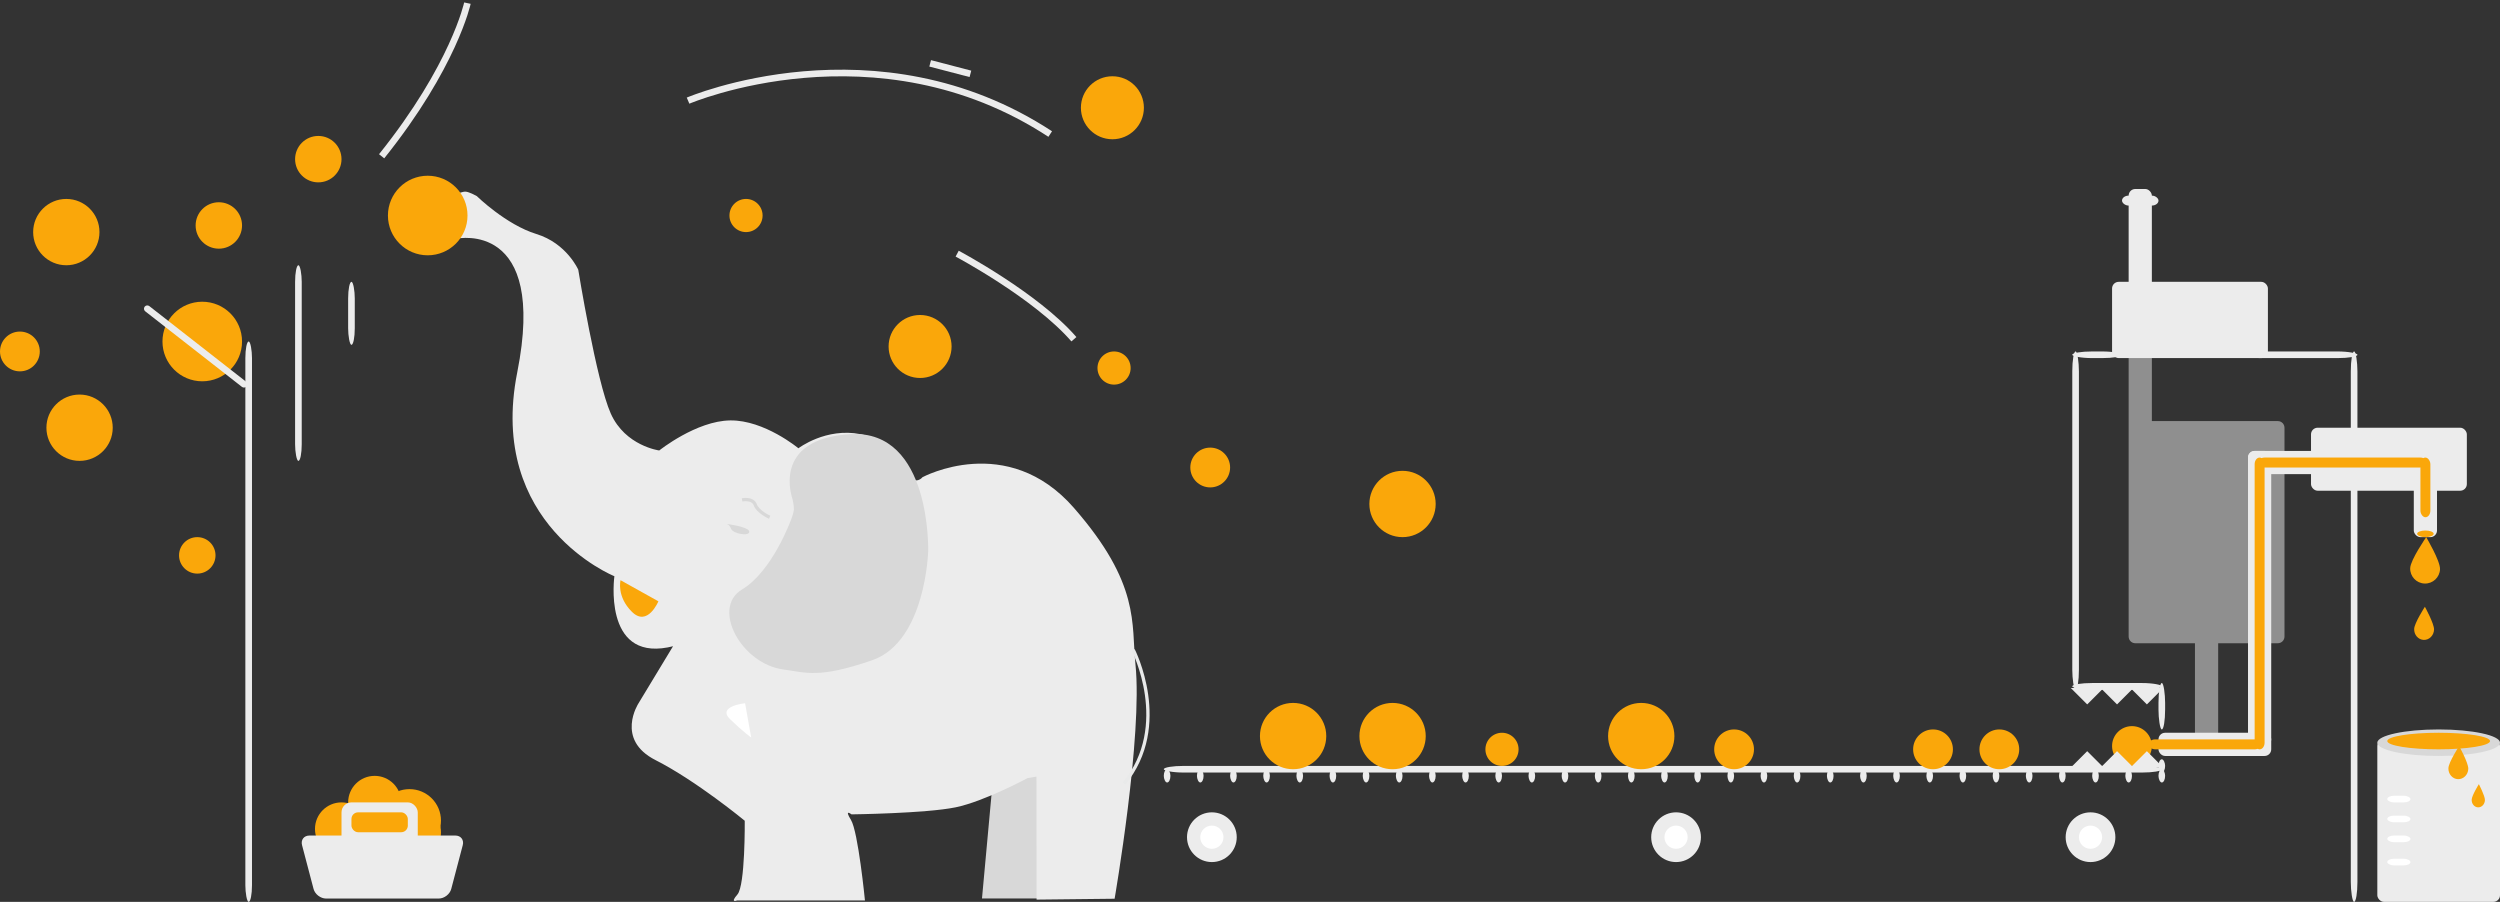 <?xml version="1.0" encoding="UTF-8" standalone="no"?>
<svg width="754px" height="272px" viewBox="0 0 754 272" version="1.1" xmlns="http://www.w3.org/2000/svg" xmlns:xlink="http://www.w3.org/1999/xlink" xmlns:sketch="http://www.bohemiancoding.com/sketch/ns">
    <rect x="0" y="0" width="754" height="272" fill="#333333" stroke="none"/>
    <!-- Generator: Sketch 3.2.2 (9983) - http://www.bohemiancoding.com/sketch -->
    <title>Group</title>
    <desc>Created with Sketch.</desc>
    <defs></defs>
    <g id="Page-1" stroke="none" stroke-width="1" fill="none" fill-rule="evenodd" sketch:type="MSPage">
        <g id="Screen-#2" sketch:type="MSArtboardGroup" transform="translate(-506, -396)">
            <g id="Group" sketch:type="MSLayerGroup" transform="translate(506, 396)">
                <path d="M299.451,235.19 L296.169,270.973 L314.442,270.973 L315.092,230.29 L299.451,235.19 Z" id="Path-29" fill="#D8D8D8" sketch:type="MSShapeGroup"></path>
                <path d="M137.896,71.968 C137.896,71.968 165.152,66.296 155.998,112.324 C146.843,158.353 185.3,173.788 185.3,173.788 C185.3,173.788 181.777,198.975 201.388,195.26 C201.905,195.162 202.989,194.904 202.989,194.904 L192.571,212.123 C192.571,212.123 185.441,223.033 197.721,229.255 C210,235.477 224.614,247.537 224.614,247.537 C224.614,247.537 224.793,267.053 222.405,269.78 C220.018,272.508 222.303,271.579 222.303,271.579 L260.869,271.579 C260.869,271.579 258.828,250.83 256.657,247.302 C254.487,243.775 256.806,245.612 256.806,245.612 C256.806,245.612 279.19,245.345 288.197,243.49 C296.892,241.699 309.913,234.672 309.913,234.672 L312.599,234.228 L312.632,271.32 L336.166,271.058 C336.166,271.058 344.685,221.81 342.455,200.39 C341.175,188.093 344.002,176.201 323.878,153.162 C303.753,130.123 278.21,143.934 278.21,143.934 C278.21,143.934 276.388,146.408 273.572,143.393 C271.677,141.365 270.117,133.081 259.602,130.958 C249.087,128.836 240.803,135.2 240.803,135.2 C240.803,135.2 230.549,126.684 220.275,126.798 C210,126.912 198.824,135.864 198.824,135.864 C198.824,135.864 188.589,134.501 184.219,124.743 C179.848,114.986 174.403,81.345 174.403,81.345 C174.403,81.345 170.922,73.382 161.763,70.574 C152.604,67.765 143.786,59.129 143.786,59.129 C143.786,59.129 141.591,57.912 140.494,57.802 C139.572,57.709 137.729,58.519 137.729,58.519 C137.729,58.519 142.173,65.204 139.449,68.586 C136.725,71.968 137.896,71.968 137.896,71.968 Z" id="Path-21" fill="#ECECEC" sketch:type="MSShapeGroup"></path>
                <path d="M649,127 L686.996,127 C688.103,127 689,127.896 689,129.005 L689,191.995 C689,193.102 688.103,194 686.996,194 L669,194 L669,194 L669,220.998 C669,222.103 668.113,223 666.994,223 L664.006,223 C662.898,223 662,222.104 662,220.998 L662,194 L644.004,194 C642.897,194 642,193.104 642,191.995 L642,130.001 L642,98.002 C642,96.897 642.887,96 644.006,96 L646.994,96 C648.102,96 649,96.896 649,98.002 L649,127 Z" id="Rectangle-60" opacity="0.5" fill="#ECECEC" sketch:type="MSShapeGroup"></path>
                <circle id="Oval-15" fill="#FAA70A" sketch:type="MSShapeGroup" cx="335.5" cy="32.5" r="9.5"></circle>
                <circle id="Oval-16" fill="#FAA70A" sketch:type="MSShapeGroup" cx="277.5" cy="104.5" r="9.5"></circle>
                <circle id="Oval-17" fill="#FAA70A" sketch:type="MSShapeGroup" cx="225" cy="65" r="5"></circle>
                <circle id="Oval-18" fill="#FAA70A" sketch:type="MSShapeGroup" cx="336" cy="111" r="5"></circle>
                <circle id="Oval-19" fill="#FAA70A" sketch:type="MSShapeGroup" cx="365" cy="141" r="6"></circle>
                <circle id="Oval-20" fill="#FAA70A" sketch:type="MSShapeGroup" cx="423" cy="152" r="10"></circle>
                <circle id="Oval-28" fill="#FAA70A" sketch:type="MSShapeGroup" cx="643" cy="225" r="6"></circle>
                <path d="M731.5,176 C731.5,176 736,168.985 736,166.5 C736,164.015 733.985,162 731.5,162 C729.015,162 727,164.015 727,166.5 C727,168.985 731.5,176 731.5,176 Z" id="Oval-32" fill="#FAA70A" sketch:type="MSShapeGroup" transform="translate(731.5, 169) rotate(182) translate(-731.5, -169) "></path>
                <path d="M731.173,193 C731.173,193 734.173,187.989 734.173,186.214 C734.173,184.439 732.83,183 731.173,183 C729.516,183 728.173,184.439 728.173,186.214 C728.173,187.989 731.173,193 731.173,193 Z" id="Oval-33" fill="#FAA70A" sketch:type="MSShapeGroup" transform="translate(731.173, 188) rotate(182) translate(-731.173, -188) "></path>
                <circle id="Oval-29" fill="#ECECEC" sketch:type="MSShapeGroup" cx="630.5" cy="252.5" r="7.5"></circle>
                <circle id="Oval-30" fill="#ECECEC" sketch:type="MSShapeGroup" cx="505.5" cy="252.5" r="7.5"></circle>
                <circle id="Oval-31" fill="#ECECEC" sketch:type="MSShapeGroup" cx="365.5" cy="252.5" r="7.5"></circle>
                <circle id="Oval-57" fill="#FFFFFF" sketch:type="MSShapeGroup" cx="365.5" cy="252.5" r="3.5"></circle>
                <circle id="Oval-58" fill="#FFFFFF" sketch:type="MSShapeGroup" cx="505.5" cy="252.5" r="3.5"></circle>
                <circle id="Oval-59" fill="#FFFFFF" sketch:type="MSShapeGroup" cx="630.5" cy="252.5" r="3.5"></circle>
                <rect id="Rectangle-27" fill="#ECECEC" sketch:type="MSShapeGroup" x="351" y="231" width="301" height="2" rx="6"></rect>
                <rect id="Rectangle-40" fill="#ECECEC" sketch:type="MSShapeGroup" x="625" y="206" width="27" height="2" rx="6"></rect>
                <rect id="Rectangle-28" fill="#ECECEC" sketch:type="MSShapeGroup" x="625" y="106" width="2" height="102" rx="6"></rect>
                <rect id="Rectangle-44" fill="#ECECEC" sketch:type="MSShapeGroup" x="651" y="206" width="2" height="14" rx="6"></rect>
                <rect id="Rectangle-46" fill="#ECECEC" sketch:type="MSShapeGroup" x="651" y="229" width="2" height="4" rx="6"></rect>
                <rect id="Rectangle-50" fill="#ECECEC" sketch:type="MSShapeGroup" x="651" y="232" width="2" height="4" rx="6"></rect>
                <g id="Group-+-Group-3-+-Group-+-Group-4" transform="translate(491, 232)" fill="#ECECEC" sketch:type="MSShapeGroup">
                    <g id="Group-+-Group-3" transform="translate(80, 0)">
                        <g id="Group" transform="translate(40, 0)">
                            <rect id="Rectangle-55" x="30" y="0" width="2" height="4" rx="6"></rect>
                            <rect id="Rectangle-56" x="20" y="0" width="2" height="4" rx="6"></rect>
                            <rect id="Rectangle-57" x="10" y="0" width="2" height="4" rx="6"></rect>
                            <rect id="Rectangle-58" x="0" y="0" width="2" height="4" rx="6"></rect>
                        </g>
                        <g id="Group-3">
                            <rect id="Rectangle-55" x="30" y="0" width="2" height="4" rx="6"></rect>
                            <rect id="Rectangle-56" x="20" y="0" width="2" height="4" rx="6"></rect>
                            <rect id="Rectangle-57" x="10" y="0" width="2" height="4" rx="6"></rect>
                            <rect id="Rectangle-58" x="0" y="0" width="2" height="4" rx="6"></rect>
                        </g>
                    </g>
                    <g id="Group-+-Group-4">
                        <g id="Group" transform="translate(40, 0)">
                            <rect id="Rectangle-55" x="30" y="0" width="2" height="4" rx="6"></rect>
                            <rect id="Rectangle-56" x="20" y="0" width="2" height="4" rx="6"></rect>
                            <rect id="Rectangle-57" x="10" y="0" width="2" height="4" rx="6"></rect>
                            <rect id="Rectangle-58" x="0" y="0" width="2" height="4" rx="6"></rect>
                        </g>
                        <g id="Group-3">
                            <rect id="Rectangle-55" x="30" y="0" width="2" height="4" rx="6"></rect>
                            <rect id="Rectangle-56" x="20" y="0" width="2" height="4" rx="6"></rect>
                            <rect id="Rectangle-57" x="10" y="0" width="2" height="4" rx="6"></rect>
                            <rect id="Rectangle-58" x="0" y="0" width="2" height="4" rx="6"></rect>
                        </g>
                    </g>
                </g>
                <g id="Group-+-Group-3-+-Group-+-Group-5" transform="translate(351, 232)" fill="#ECECEC" sketch:type="MSShapeGroup">
                    <g id="Group-+-Group-3" transform="translate(60, 0)">
                        <g id="Group" transform="translate(40, 0)">
                            <rect id="Rectangle-55" x="30" y="0" width="2" height="4" rx="6"></rect>
                            <rect id="Rectangle-56" x="20" y="0" width="2" height="4" rx="6"></rect>
                            <rect id="Rectangle-57" x="10" y="0" width="2" height="4" rx="6"></rect>
                            <rect id="Rectangle-58" x="0" y="0" width="2" height="4" rx="6"></rect>
                        </g>
                        <g id="Group-3">
                            <rect id="Rectangle-55" x="30" y="0" width="2" height="4" rx="6"></rect>
                            <rect id="Rectangle-56" x="20" y="0" width="2" height="4" rx="6"></rect>
                            <rect id="Rectangle-57" x="10" y="0" width="2" height="4" rx="6"></rect>
                            <rect id="Rectangle-58" x="0" y="0" width="2" height="4" rx="6"></rect>
                        </g>
                    </g>
                    <g id="Group-+-Group-4">
                        <g id="Group" transform="translate(20, 0)">
                            <rect id="Rectangle-55" x="30" y="0" width="2" height="4" rx="6"></rect>
                            <rect id="Rectangle-56" x="20" y="0" width="2" height="4" rx="6"></rect>
                            <rect id="Rectangle-57" x="10" y="0" width="2" height="4" rx="6"></rect>
                            <rect id="Rectangle-58" x="0" y="0" width="2" height="4" rx="6"></rect>
                        </g>
                        <g id="Group-3">
                            <rect id="Rectangle-55" x="10" y="0" width="2" height="4" rx="6"></rect>
                            <rect id="Rectangle-56" x="0" y="0" width="2" height="4" rx="6"></rect>
                        </g>
                    </g>
                </g>
                <rect id="Rectangle-30" fill="#ECECEC" sketch:type="MSShapeGroup" x="625" y="106" width="15" height="2" rx="6"></rect>
                <rect id="Rectangle-31" fill="#ECECEC" sketch:type="MSShapeGroup" x="676" y="106" width="35" height="2" rx="6"></rect>
                <rect id="Rectangle-29" fill="#ECECEC" sketch:type="MSShapeGroup" x="709" y="106" width="2" height="166" rx="6"></rect>
                <rect id="Rectangle-32" fill="#ECECEC" sketch:type="MSShapeGroup" x="697" y="129" width="47" height="19" rx="2"></rect>
                <rect id="Rectangle-49" fill="#ECECEC" sketch:type="MSShapeGroup" x="717" y="223" width="37" height="49" rx="2"></rect>
                <ellipse id="Oval-53" fill="#D8D8D8" sketch:type="MSShapeGroup" cx="735.5" cy="224" rx="18.5" ry="4"></ellipse>
                <ellipse id="Oval-54" fill="#FAA70A" sketch:type="MSShapeGroup" cx="735.5" cy="223.5" rx="15.5" ry="2.5"></ellipse>
                <rect id="Rectangle-51" fill="#FFFFFF" sketch:type="MSShapeGroup" x="720" y="240" width="7" height="2" rx="2"></rect>
                <rect id="Rectangle-52" fill="#FFFFFF" sketch:type="MSShapeGroup" x="720" y="246" width="7" height="2" rx="2"></rect>
                <rect id="Rectangle-53" fill="#FFFFFF" sketch:type="MSShapeGroup" x="720" y="252" width="7" height="2" rx="2"></rect>
                <rect id="Rectangle-54" fill="#FFFFFF" sketch:type="MSShapeGroup" x="720" y="259" width="7" height="2" rx="2"></rect>
                <rect id="Rectangle-37" fill="#ECECEC" sketch:type="MSShapeGroup" x="637" y="85" width="47" height="23" rx="2"></rect>
                <rect id="Rectangle-38" fill="#ECECEC" sketch:type="MSShapeGroup" x="642" y="57" width="7" height="33" rx="2"></rect>
                <rect id="Rectangle-39" fill="#ECECEC" sketch:type="MSShapeGroup" x="640" y="59" width="11" height="3" rx="2"></rect>
                <rect id="Rectangle-33" fill="#ECECEC" sketch:type="MSShapeGroup" x="728" y="143" width="7" height="19" rx="2"></rect>
                <rect id="Rectangle-34" fill="#ECECEC" sketch:type="MSShapeGroup" x="678" y="136" width="27" height="7" rx="2"></rect>
                <rect id="Rectangle-36" fill="#ECECEC" sketch:type="MSShapeGroup" x="651" y="221" width="34" height="7" rx="2"></rect>
                <rect id="Rectangle-35" fill="#ECECEC" sketch:type="MSShapeGroup" x="678" y="136" width="7" height="89" rx="2"></rect>
                <path d="M288.682,76.504 C288.682,76.504 312.471,89.137 323.889,102.312" id="Path-17" stroke="#ECECEC" stroke-width="2" sketch:type="MSShapeGroup"></path>
                <path d="M207.516,30.355 C207.516,30.355 264.283,6.045 316.742,40.426" id="Path-18" stroke="#ECECEC" stroke-width="2" sketch:type="MSShapeGroup"></path>
                <path d="M280.537,19.107 L292.676,22.273" id="Path-19" stroke="#ECECEC" stroke-width="2" sketch:type="MSShapeGroup"></path>
                <g sketch:type="MSShapeGroup">
                    <g transform="translate(0, 41)" fill="#FAA70A">
                        <circle id="Oval-14" cx="59.5" cy="126.5" r="5.5"></circle>
                        <circle id="Oval-8" cx="129" cy="24" r="12"></circle>
                        <circle id="Oval-9" cx="66" cy="27" r="7"></circle>
                        <circle id="Oval-34" cx="96" cy="7" r="7"></circle>
                        <circle id="Oval-10" cx="61" cy="62" r="12"></circle>
                        <circle id="Oval-11" cx="20" cy="29" r="10"></circle>
                        <circle id="Oval-12" cx="6" cy="65" r="6"></circle>
                        <circle id="Oval-13" cx="24" cy="88" r="10"></circle>
                        <circle id="Oval-3" cx="125" cy="210" r="8"></circle>
                    </g>
                    <g transform="translate(43, 0)">
                        <g transform="translate(48, 234)">
                            <circle id="Oval-1" fill="#FAA70A" cx="12" cy="16" r="8"></circle>
                            <circle id="Oval-2" fill="#FAA70A" cx="22" cy="8" r="8"></circle>
                            <circle id="Oval-5" fill="#FAA70A" cx="32.5" cy="13.5" r="9.5"></circle>
                            <path d="M0.097,20.906 C-0.325,19.301 0.67,18 2.329,18 L46.336,18 C47.991,18 48.989,19.306 48.567,20.906 L45.097,34.094 C44.675,35.699 42.99,37 41.326,37 L7.339,37 C5.678,37 3.989,35.694 3.567,34.094 L0.097,20.906 Z" id="Rectangle-18" fill="#ECECEC"></path>
                            <rect id="Rectangle-19" fill="#ECECEC" x="12" y="8" width="23" height="20" rx="3"></rect>
                        </g>
                        <rect id="Rectangle-20" fill="#FAA70A" x="63" y="245" width="17" height="6" rx="2"></rect>
                        <rect id="Rectangle-23" fill="#ECECEC" x="31" y="103" width="2" height="169" rx="5"></rect>
                        <rect id="Rectangle-25" fill="#ECECEC" x="46" y="80" width="2" height="59" rx="5"></rect>
                        <path d="M0.809,93.9 C0.372,93.559 0.291,92.933 0.634,92.495 L0.634,92.495 C0.974,92.059 1.61,91.988 2.03,92.316 L25.265,110.469 L31.188,115.097 C31.626,115.44 31.709,116.067 31.366,116.505 L31.366,116.505 C31.026,116.941 30.405,117.024 29.96,116.676 L0.809,93.9 Z" id="Rectangle-24" fill="#ECECEC"></path>
                        <rect id="Rectangle-26" fill="#ECECEC" x="62" y="85" width="2" height="19" rx="5"></rect>
                        <path d="M97.971,0.945 C97.971,0.945 93.934,19.893 72.098,47.133" id="Path-20" stroke="#ECECEC" stroke-width="2"></path>
                    </g>
                </g>
                <path d="M633,204 L633,211 L626,211 L633,204 Z" id="Rectangle-41" fill="#ECECEC" sketch:type="MSShapeGroup" transform="translate(629.5, 207.5) rotate(45) translate(-629.5, -207.5) "></path>
                <path d="M642,204 L642,211 L635,211 L642,204 Z" id="Rectangle-42" fill="#ECECEC" sketch:type="MSShapeGroup" transform="translate(638.5, 207.5) rotate(45) translate(-638.5, -207.5) "></path>
                <path d="M651,204 L651,211 L644,211 L651,204 Z" id="Rectangle-43" fill="#ECECEC" sketch:type="MSShapeGroup" transform="translate(647.5, 207.5) rotate(45) translate(-647.5, -207.5) "></path>
                <path d="M642,228 L642,235 L635,235 L642,228 Z" id="Rectangle-47" fill="#ECECEC" sketch:type="MSShapeGroup" transform="translate(638.5, 231.5) rotate(-135) translate(-638.5, -231.5) "></path>
                <path d="M651,228 L651,235 L644,235 L651,228 Z" id="Rectangle-48" fill="#ECECEC" sketch:type="MSShapeGroup" transform="translate(647.5, 231.5) rotate(-135) translate(-647.5, -231.5) "></path>
                <path d="M633,228 L633,235 L626,235 L633,228 Z" id="Rectangle-45" fill="#ECECEC" sketch:type="MSShapeGroup" transform="translate(629.5, 231.5) rotate(-135) translate(-629.5, -231.5) "></path>
                <path d="M741.5,235 C741.5,235 744.5,229.989 744.5,228.214 C744.5,226.439 743.157,225 741.5,225 C739.843,225 738.5,226.439 738.5,228.214 C738.5,229.989 741.5,235 741.5,235 Z" id="Oval-55" fill="#FAA70A" sketch:type="MSShapeGroup" transform="translate(741.5, 230) rotate(182) translate(-741.5, -230) "></path>
                <path d="M747.5,243.5 C747.5,243.5 749.5,239.993 749.5,238.75 C749.5,237.507 748.605,236.5 747.5,236.5 C746.395,236.5 745.5,237.507 745.5,238.75 C745.5,239.993 747.5,243.5 747.5,243.5 Z" id="Oval-56" fill="#FAA70A" sketch:type="MSShapeGroup" transform="translate(747.5, 240) rotate(182) translate(-747.5, -240) "></path>
                <path d="M341.778,196 C341.778,196 353.433,218.791 339,236.35" id="Path-25" stroke="#E9EAEA" sketch:type="MSShapeGroup"></path>
                <path d="M224.713,212.087 C224.713,212.087 216.143,212.983 220.198,216.913 C224.254,220.844 226.556,222.421 226.556,222.421 L224.713,212.087 Z" id="Path-24" fill="#FFFFFF" sketch:type="MSShapeGroup"></path>
                <path id="Path-23" stroke="#979797" sketch:type="MSShapeGroup" d=""></path>
                <path d="M219,158 C219,158 225.984,158.86 225.984,160.371 C225.984,161.882 221.051,160.956 220.487,159.478 C219.922,158 219,158 219,158 Z" id="Path-28" fill="#D8D8D8" sketch:type="MSShapeGroup"></path>
                <path d="M187.153,174.989 L198.572,181.353 C198.572,181.353 195.305,189.189 190.599,184.535 C185.894,179.88 187.153,174.989 187.153,174.989 Z" id="Path-22" fill="#FAA70A" sketch:type="MSShapeGroup"></path>
                <path d="M239.444,153.666 C239.373,154.707 238.637,156.591 238.637,156.591 C238.637,156.591 233.028,172.252 223.77,177.807 C214.511,183.363 223.457,200.215 236.341,201.928 C243.193,202.838 246.838,204.709 263.02,199.136 C279.201,193.563 279.941,166.24 279.941,166.24 C279.941,166.24 280.943,129.572 256.572,130.943 C232.201,132.313 239.045,150.586 239.045,150.586 C239.045,150.586 239.509,152.705 239.444,153.666 Z" id="Path-26" fill="#D8D8D8" sketch:type="MSShapeGroup"></path>
                <path d="M223.811,150.763 C223.811,150.763 227.006,150.101 227.788,152.254 C228.57,154.407 232.129,156.011 232.129,156.011" id="Path-27" stroke="#D8D8D8" sketch:type="MSShapeGroup"></path>
                <circle id="Oval-21" fill="#FAA70A" sketch:type="MSShapeGroup" cx="390" cy="222" r="10"></circle>
                <circle id="Oval-22" fill="#FAA70A" sketch:type="MSShapeGroup" cx="420" cy="222" r="10"></circle>
                <circle id="Oval-23" fill="#FAA70A" sketch:type="MSShapeGroup" cx="453" cy="226" r="5"></circle>
                <circle id="Oval-24" fill="#FAA70A" sketch:type="MSShapeGroup" cx="495" cy="222" r="10"></circle>
                <circle id="Oval-25" fill="#FAA70A" sketch:type="MSShapeGroup" cx="523" cy="226" r="6"></circle>
                <circle id="Oval-26" fill="#FAA70A" sketch:type="MSShapeGroup" cx="583" cy="226" r="6"></circle>
                <circle id="Oval-27" fill="#FAA70A" sketch:type="MSShapeGroup" cx="603" cy="226" r="6"></circle>
                <ellipse id="Oval-60" fill="#FAA70A" sketch:type="MSShapeGroup" cx="731.5" cy="161" rx="2.5" ry="1"></ellipse>
                <g id="Group-4" transform="translate(648, 138)" fill="#FAA70A" sketch:type="MSShapeGroup">
                    <rect id="Rectangle-42" x="32" y="0" width="3" height="88" rx="2"></rect>
                    <rect id="Rectangle-45" x="82" y="0" width="3" height="18" rx="2"></rect>
                    <rect id="Rectangle-41" x="0" y="85" width="34" height="3" rx="2"></rect>
                    <rect id="Rectangle-43" x="33" y="0" width="51" height="3" rx="2"></rect>
                </g>
            </g>
        </g>
    </g>
</svg>